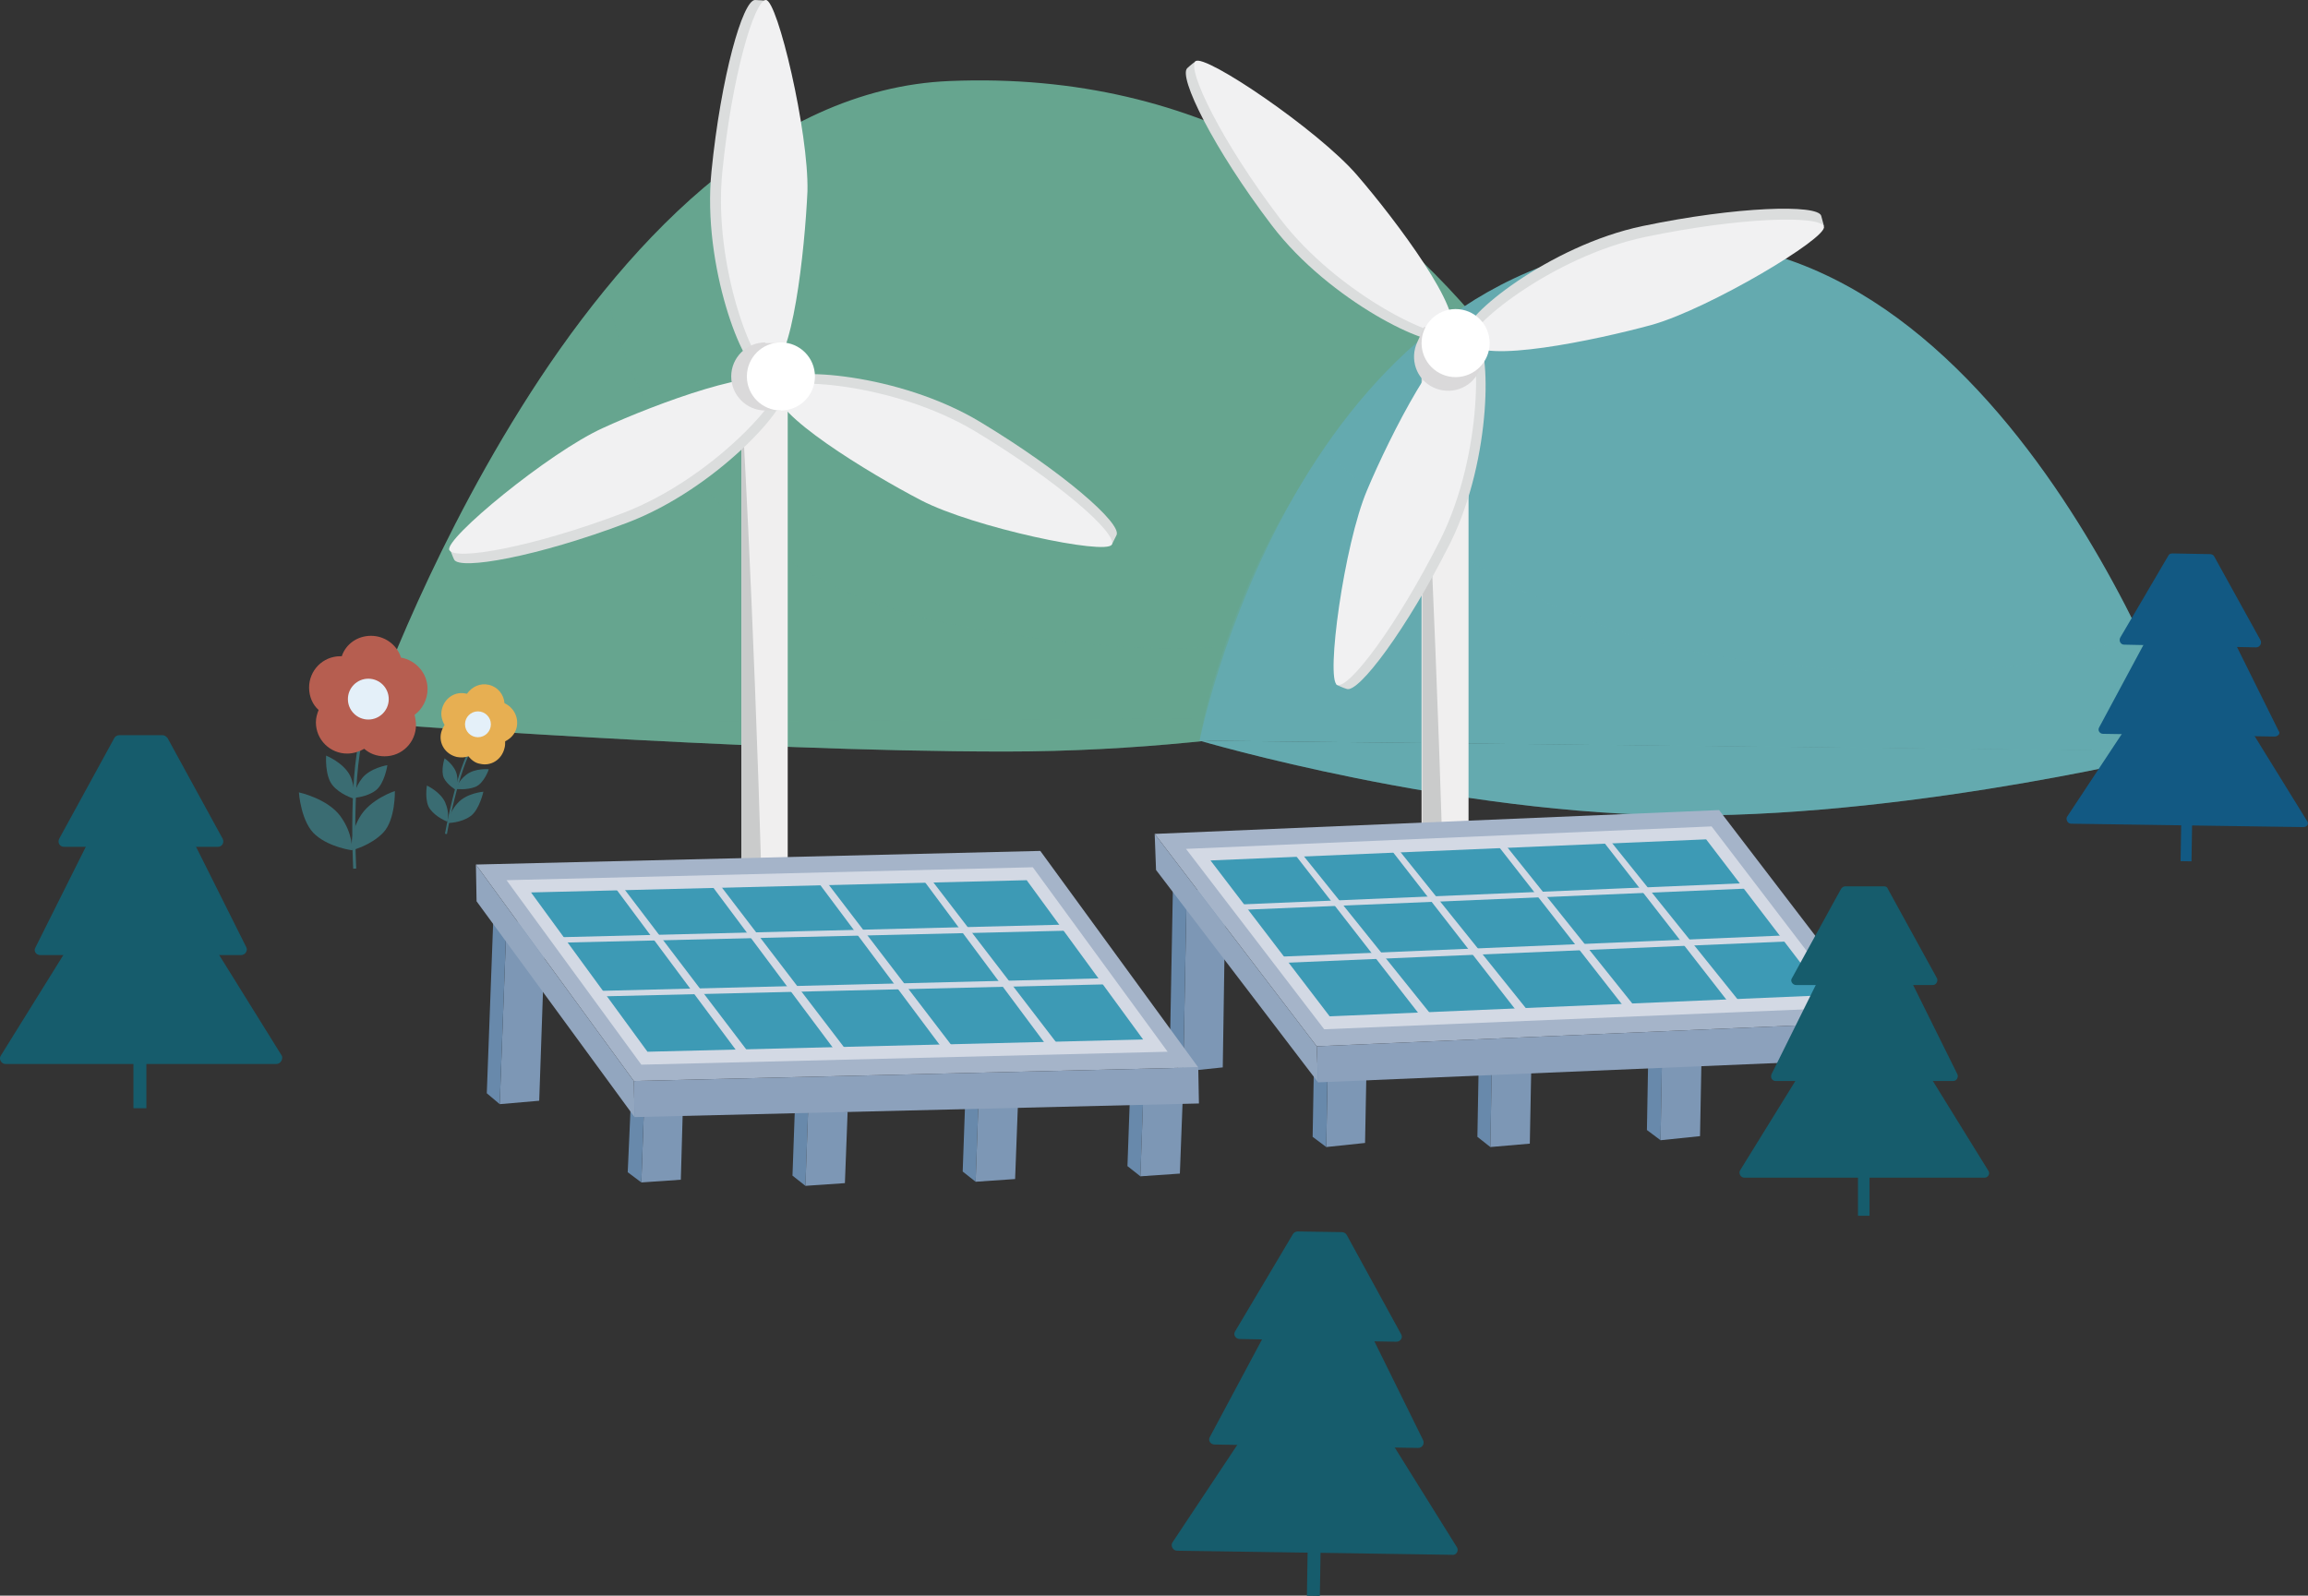<?xml version="1.0" encoding="utf-8"?>
<!-- Generator: Adobe Illustrator 27.4.1, SVG Export Plug-In . SVG Version: 6.00 Build 0)  -->
<svg version="1.1" id="レイヤー_1" xmlns="http://www.w3.org/2000/svg" xmlns:xlink="http://www.w3.org/1999/xlink" x="0px"
	 y="0px" viewBox="0 0 339 234.4" style="enable-background:new 0 0 339 234.4;" xml:space="preserve">
<rect x="0" y="0" width="339" height="234.4" fill="#333333" stroke="none"/>
<style type="text/css">
	.st0{fill:#66A58F;}
	.st1{opacity:0.3;fill:#66A58F;}
	.st2{fill:#64AAAF;}
	.st3{opacity:0.3;fill:#64AAAF;}
	.st4{fill:#F0EFEF;}
	.st5{fill:#CACBCB;}
	.st6{fill:#DBDDDD;}
	.st7{fill:#F1F1F2;}
	.st8{fill:#DAD9DA;}
	.st9{fill:#FFFFFF;}
	.st10{fill:#125983;}
	.st11{fill:#3A6C72;}
	.st12{fill:none;stroke:#3A6C72;stroke-width:0.445;stroke-miterlimit:10;}
	.st13{fill:#B65E50;}
	.st14{fill:#E4F0F9;}
	.st15{fill:none;stroke:#3A6C72;stroke-width:0.289;stroke-miterlimit:10;}
	.st16{fill:#E7AF52;}
	.st17{fill:#7D97B5;}
	.st18{fill:#6889AB;}
	.st19{fill:#A5B4C9;}
	.st20{fill:#D3D9E4;}
	.st21{fill:#3D9AB5;}
	.st22{fill:#8CA1BC;}
	.st23{fill:#92A6BF;}
	.st24{fill:#165C6C;}
</style>
<g id="new_x5F_ene">
	<g>
		<path class="st0" d="M54.1,106.2c0,0,54.7,4.2,93.5,4.2s69.1-8.6,69.1-8.6L54.1,106.2z"/>
		<path class="st1" d="M54.1,106.2c0,0,54.7,4.2,93.5,4.2s69.1-8.6,69.1-8.6L54.1,106.2z"/>
	</g>
	<path class="st0" d="M54.1,106.2c0,0,31.4-92.1,85.4-94.3c75.4-3.1,100.8,73.7,110.9,93.2"/>
	<path class="st1" d="M89.1,42.5c0,0,5.8,40.6,50.8,49.2c53.9,10.3,63.3-5.3,63.3-5.3l-1.8,19l-147.4,0.9
		C54.1,106.2,69.4,65.1,89.1,42.5z"/>
	<path class="st2" d="M176.2,108.8c0,0,13.5-68.8,66.1-73.2s79.3,74.8,79.3,74.8"/>
	<g>
		<path class="st2" d="M176.2,108.8l144.1,1.5c0,0-37.8,9.5-72.3,9.5S176.2,108.8,176.2,108.8z"/>
		<path class="st3" d="M176.2,108.8l144.1,1.5c0,0-37.8,9.5-72.3,9.5S176.2,108.8,176.2,108.8z"/>
	</g>
	<path class="st3" d="M194.6,66.1c0,0,25.7,27,63.3,31.1c45.6,5,55.5-4.8,55.5-4.8l8.2,18l-145.4-1.6c0,0,1.1-8.1,6.4-21.1
		S194.6,66.1,194.6,66.1z"/>
	<g>
		<path class="st4" d="M215.7,124c0,0-2,1.5-3.9,1.5s-3-1.5-3-1.5V52.8h6.9V124z"/>
		<path class="st5" d="M211.9,125.5c0,0-2.7-0.4-3-1.5V52.8l0,0C208.8,52.8,210.5,80.7,211.9,125.5z"/>
		<g>
			<path class="st6" d="M211.8,49.8c-1.3,1.6-16.4-5.4-25-16.7S173,11.2,174.4,10c0.3-0.3,1.2-1,1.2-1c5.4,2.8,15.8,13.5,20.2,18.6
				C201.5,34.2,214.1,47,211.8,49.8z"/>
			<path class="st7" d="M213,48.8c-1.3,1.6-16.4-5.4-25-16.7S174.3,10.2,175.6,9s18,10.1,23.7,16.7S215.3,46,213,48.8z"/>
			<path class="st6" d="M215.5,48.7c-0.9-1.9,11.9-12.6,25.8-15.5c13.9-2.9,25.7-3.2,26.2-1.5c0.1,0.4,0.4,1.5,0.4,1.5
				c-4.8,3.7-19,8.6-25.4,10.4C234.1,46,217.1,51.9,215.5,48.7z"/>
			<path class="st7" d="M215.9,50.3c-0.9-1.9,11.9-12.6,25.8-15.5c13.9-2.9,25.7-3.2,26.2-1.5c0.5,1.7-16.8,12-25.2,14.4
				C234.3,50,217.5,53.5,215.9,50.3z"/>
			<path class="st6" d="M216.9,50c2,0.5,2.4,17.1-3.9,29.8c-6.4,12.7-13.5,22.1-15.2,21.4c-0.4-0.1-1.5-0.6-1.5-0.6
				c0.1-6,5.1-20.2,7.7-26.4C207.5,66.2,213.5,49.2,216.9,50z"/>
			<path class="st7" d="M215.5,49.4c2,0.5,2.4,17.1-3.9,29.8c-6.4,12.7-13.5,22.1-15.2,21.4s1-20.6,4.4-28.6
				C204.2,63.9,212,48.6,215.5,49.4z"/>
			<path class="st8" d="M208.2,50.2c-1.2,2.5-0.2,5.5,2.3,6.7s5.5,0.2,6.7-2.3l1-2.1l-9-4.5L208.2,50.2z"/>
			<circle class="st9" cx="213.8" cy="50.4" r="5"/>
		</g>
	</g>
	<g>
		
			<rect x="320.3" y="119.8" transform="matrix(1 1.605874e-02 -1.605874e-02 1 2.019 -5.141)" class="st10" width="1.6" height="6.7"/>
		<path class="st10" d="M331.4,95.1L312,94.7c-0.5,0-0.8-0.5-0.6-1l7.1-12.1c0.1-0.2,0.3-0.3,0.6-0.3l5.5,0.1c0.2,0,0.5,0.1,0.6,0.3
			l6.8,12.3C332.3,94.5,331.9,95.1,331.4,95.1z"/>
		<path class="st10" d="M334.1,108.2l-25.2-0.4c-0.5,0-0.8-0.5-0.6-0.9l6.5-12.1c0.1-0.2,0.3-0.4,0.6-0.3l12.6,0.2
			c0.3,0,0.5,0.1,0.6,0.4l6.1,12.3C335,107.7,334.6,108.2,334.1,108.2z"/>
		<path class="st10" d="M338.3,121.5l-34.1-0.5c-0.5,0-0.8-0.6-0.6-1l8-12.1c0.1-0.2,0.3-0.3,0.6-0.3l18.4,0.3
			c0.2,0,0.4,0.1,0.6,0.3l7.6,12.3C339.2,121,338.9,121.5,338.3,121.5z"/>
	</g>
	<g>
		<g>
			<g>
				<g>
					<path class="st11" d="M43.9,116.4c0,0,4.2,0.9,6.1,3.5c1.9,2.6,1.7,5,1.7,5s-3.2-0.4-5.3-2.2C44.2,120.9,43.9,116.4,43.9,116.4
						z"/>
					<path class="st11" d="M58,116.2c0,0-3.7,1.2-5.2,3.9c-1.5,2.6-1.1,4.8-1.1,4.8s2.8-0.7,4.6-2.6C58.1,120.4,58,116.2,58,116.2z"
						/>
					<path class="st11" d="M47.9,111c0,0,2.5,1,3.5,2.9c0.9,1.9,0.5,3.4,0.5,3.4s-2-0.6-3.1-2S47.9,111,47.9,111z"/>
					<path class="st11" d="M56.9,112.4c0,0-2.5,0.4-3.7,1.9s-1.2,2.9-1.2,2.9s1.9-0.1,3.2-1.1S56.9,112.4,56.9,112.4z"/>
					<path class="st12" d="M52.1,127.6c0,0-0.8-15,1.5-21"/>
				</g>
			</g>
			<g>
				<path class="st13" d="M62.8,101.2c0-2.3-1.7-4.2-3.9-4.6c-0.6-1.9-2.4-3.2-4.4-3.2c-2,0-3.7,1.2-4.3,3c-0.1,0-0.1,0-0.2,0
					c-2.6,0-4.6,2.1-4.6,4.6c0,1.3,0.5,2.5,1.4,3.3c-0.2,0.5-0.4,1.1-0.4,1.8c0,2.6,2.1,4.6,4.6,4.6c0.9,0,1.8-0.3,2.5-0.7
					c0.8,0.7,1.8,1.1,3,1.1c2.6,0,4.6-2.1,4.6-4.6c0-0.5-0.1-1-0.2-1.5C62,104.2,62.8,102.8,62.8,101.2z"/>
				<circle class="st14" cx="54.1" cy="102.7" r="3"/>
			</g>
		</g>
		<g>
			<g>
				<g>
					<path class="st11" d="M62.7,115.4c0,0,2,0.9,2.7,2.5s0.3,2.8,0.3,2.8s-1.6-0.6-2.5-1.8C62.3,117.8,62.7,115.4,62.7,115.4z"/>
					<path class="st11" d="M71,116.3c0,0-2.5,0.2-3.8,1.7c-1.3,1.4-1.4,2.9-1.4,2.9s1.9,0,3.3-1C70.4,119,71,116.3,71,116.3z"/>
					<path class="st11" d="M65.3,111.4c0,0,1.5,1,1.8,2.4c0.3,1.3-0.2,2.2-0.2,2.2s-1.2-0.7-1.7-1.7
						C64.7,113.2,65.3,111.4,65.3,111.4z"/>
					<path class="st11" d="M71.8,113c0,0-2-0.2-3.3,0.8c-1.3,1-1.5,2.1-1.5,2.1s1.5,0.2,2.8-0.3S71.8,113,71.8,113z"/>
					<path class="st15" d="M65.5,122.5c0,0,1.7-9.6,4-13.1"/>
				</g>
			</g>
			<g>
				<path class="st16" d="M75.9,106.8c0.3-1.5-0.5-2.9-1.8-3.5c-0.1-1.3-1-2.4-2.3-2.7c-1.3-0.3-2.5,0.3-3.2,1.3c0,0-0.1,0-0.1,0
					c-1.6-0.4-3.2,0.6-3.6,2.3c-0.2,0.8,0,1.6,0.4,2.3c-0.2,0.3-0.4,0.7-0.5,1.1c-0.4,1.6,0.6,3.2,2.3,3.6c0.6,0.1,1.1,0.1,1.7-0.1
					c0.4,0.5,1,1,1.7,1.1c1.6,0.4,3.2-0.6,3.6-2.3c0.1-0.3,0.1-0.7,0.1-1C75,108.5,75.7,107.8,75.9,106.8z"/>
				<circle class="st14" cx="70.2" cy="106.4" r="1.9"/>
			</g>
		</g>
	</g>
	<g>
		<path class="st4" d="M115.7,129.2c0,0-2,1.4-3.8,1.4s-3-1.4-3-1.4V58.6h6.8V129.2z"/>
		<path class="st5" d="M111.9,130.6c0,0-2.7-0.4-3-1.4V58.6l0,0C108.9,58.6,110.6,86.2,111.9,130.6z"/>
		<g>
			<path class="st6" d="M111.4,54.2c-2.1,0.3-8.3-15-6.9-29S109.1,0,110.9,0c0.4,0,1.6,0.1,1.6,0.1c2,5.6,2.4,20.5,2.2,27.1
				C114.4,35.8,114.8,53.7,111.4,54.2z"/>
			<path class="st7" d="M113,54.2c-2.1,0.3-8.3-15-6.9-29s4.7-25.2,6.4-25.2s6.3,19.4,6.1,28.1C118.2,36.8,116.4,53.7,113,54.2z"/>
			<path class="st6" d="M114.8,55.9c0.6-2,17.1-1.2,29.2,6.1s20.8,14.9,20,16.6c-0.2,0.4-0.7,1.4-0.7,1.4c-6-0.5-19.6-6.5-25.5-9.6
				C130.1,66.4,113.8,59.2,114.8,55.9z"/>
			<path class="st7" d="M114.1,57.3c0.6-2,17.1-1.2,29.2,6.1s20.8,14.9,20,16.6c-0.8,1.6-20.3-2.5-28-6.5S113,60.6,114.1,57.3z"/>
			<path class="st6" d="M115,57.7c1.2,1.7-9.7,14.1-22.9,19.1s-24.6,7-25.4,5.4c-0.2-0.4-0.6-1.5-0.6-1.5c4.1-4.3,17.3-11.3,23.4-14
				C97.2,63.2,113,54.9,115,57.7z"/>
			<path class="st7" d="M114.3,56.3c1.2,1.7-9.7,14.1-22.9,19.1s-24.6,7-25.4,5.4c-0.8-1.6,14.6-14.3,22.5-17.9
				C96.3,59.3,112.3,53.4,114.3,56.3z"/>
			<path class="st8" d="M112.4,50.3c-2.7,0-5,2.2-5,5c0,2.7,2.2,5,5,5h2.3v-9.9H112.4z"/>
			<circle class="st9" cx="114.7" cy="55.3" r="5"/>
		</g>
	</g>
	<g>
		<polygon class="st17" points="200.5,167.9 194.8,168.5 195,157.3 200.7,157.4 		"/>
		<polygon class="st18" points="194.8,168.5 192.8,167 193,155.8 195,157.3 		"/>
		<g>
			<polygon class="st17" points="179.6,156.8 173.8,157.4 174.3,130.7 180,130.8 			"/>
			<polygon class="st18" points="173.8,157.4 171.8,155.9 172.3,129.2 174.3,130.7 			"/>
		</g>
		<g>
			<polygon class="st18" points="268.1,166.3 266.1,164.8 266.3,153.6 268.3,155.1 			"/>
			<polygon class="st17" points="273.8,165.7 268.1,166.3 268.3,155.1 274,155.2 			"/>
		</g>
		<g>
			<polygon class="st18" points="218.9,168.5 217,167 217.2,155.9 219.1,157.4 			"/>
			<polygon class="st17" points="224.7,168 218.9,168.5 219.1,157.4 224.9,157.5 			"/>
		</g>
		<g>
			<polygon class="st18" points="243.9,167.5 241.9,166 242.1,154.8 244.1,156.3 			"/>
			<polygon class="st17" points="249.7,166.9 243.9,167.5 244.1,156.3 249.9,156.4 			"/>
		</g>
		<g>
			<polygon class="st19" points="276.3,150.1 193.4,153.7 169.6,122.5 252.5,119 			"/>
			<polygon class="st20" points="194.5,151.2 174.2,124.7 251.4,121.4 271.7,148 			"/>
			<polygon class="st21" points="195.3,149.3 177.8,126.4 250.6,123.3 268.1,146.2 			"/>
			<polygon class="st22" points="276.5,155.5 193.6,159 193.4,153.7 276.3,150.1 			"/>
			<polygon class="st23" points="193.6,159 169.8,127.8 169.6,122.5 193.4,153.7 			"/>
			<polygon class="st20" points="210.4,149.3 209.4,150.2 189.4,124.5 190.4,124.4 			"/>
			<polygon class="st20" points="224.6,148.7 223.6,149.6 203.6,123.9 204.6,123.8 			"/>
			<polygon class="st20" points="240.3,148.1 239.3,148.9 219.3,123.3 220.3,123.1 			"/>
			<polygon class="st20" points="255.7,147.4 254.7,148.3 234.7,122.6 235.7,122.5 			"/>
			<polygon class="st20" points="270.4,146.6 194.5,149.8 194.5,150.7 270.4,147.5 			"/>
			<polygon class="st20" points="257.2,129.7 181.3,132.9 181.4,133.7 257.3,130.5 			"/>
			<polygon class="st20" points="262.5,137.4 186.5,140.6 187.2,141.5 262.5,138.3 			"/>
		</g>
	</g>
	<g>
		<polygon class="st17" points="100,173.3 94.2,173.7 94.6,162.5 100.3,162.7 		"/>
		<polygon class="st18" points="94.2,173.7 92.2,172.2 92.7,161 94.6,162.5 		"/>
		<g>
			<polygon class="st17" points="79.2,161.7 73.4,162.2 74.4,135.3 80.1,135.6 			"/>
			<polygon class="st18" points="73.4,162.2 71.5,160.6 72.5,133.8 74.4,135.3 			"/>
		</g>
		<g>
			<polygon class="st18" points="167.5,172.8 165.6,171.3 166,160.1 167.9,161.6 			"/>
			<polygon class="st17" points="173.3,172.4 167.5,172.8 167.9,161.6 173.7,161.9 			"/>
		</g>
		<g>
			<polygon class="st18" points="118.3,174.2 116.4,172.7 116.8,161.5 118.7,163 			"/>
			<polygon class="st17" points="124.1,173.8 118.3,174.2 118.7,163 124.5,163.3 			"/>
		</g>
		<g>
			<polygon class="st18" points="143.3,173.6 141.4,172.1 141.8,160.9 143.7,162.4 			"/>
			<polygon class="st17" points="149.1,173.2 143.3,173.6 143.7,162.4 149.5,162.6 			"/>
		</g>
		<g>
			<polygon class="st19" points="176,156.8 93.1,158.8 69.9,127 152.8,125 			"/>
			<polygon class="st20" points="94.2,156.4 74.4,129.3 151.7,127.4 171.5,154.5 			"/>
			<polygon class="st21" points="95.1,154.5 78,131.1 150.8,129.3 167.9,152.7 			"/>
			<polygon class="st22" points="176.1,162.1 93.2,164.1 93.1,158.8 176,156.8 			"/>
			<polygon class="st23" points="93.2,164.1 70,132.4 69.9,127 93.1,158.8 			"/>
			<polygon class="st20" points="110.1,154.8 109.1,155.6 89.6,129.4 90.7,129.3 			"/>
			<polygon class="st20" points="124.4,154.4 123.3,155.2 103.8,129.1 104.9,128.9 			"/>
			<polygon class="st20" points="140.1,154 139,154.8 119.5,128.7 120.6,128.5 			"/>
			<polygon class="st20" points="155.5,153.6 154.4,154.5 134.9,128.3 136,128.2 			"/>
			<polygon class="st20" points="170.2,153.1 94.2,155 94.3,155.8 170.2,154 			"/>
			<polygon class="st20" points="157.4,135.8 81.4,137.7 81.4,138.5 157.4,136.7 			"/>
			<polygon class="st20" points="162.4,143.7 86.5,145.6 87.1,146.4 162.4,144.6 			"/>
		</g>
	</g>
	<g>
		
			<rect x="192" y="226.4" transform="matrix(1 1.605874e-02 -1.605874e-02 1 3.725 -3.068)" class="st24" width="1.9" height="8"/>
		<path class="st24" d="M205.1,197.1l-23-0.4c-0.6,0-1-0.6-0.7-1.1l8.5-14.3c0.1-0.2,0.4-0.4,0.7-0.4l6.5,0.1c0.3,0,0.6,0.2,0.7,0.4
			l8,14.6C206.1,196.5,205.7,197.1,205.1,197.1z"/>
		<path class="st24" d="M208.3,212.7l-29.9-0.5c-0.6,0-1-0.6-0.7-1.1l7.7-14.4c0.1-0.3,0.4-0.4,0.7-0.4l15,0.2
			c0.3,0,0.6,0.2,0.7,0.4l7.2,14.6C209.3,212.1,208.9,212.7,208.3,212.7z"/>
		<path class="st24" d="M213.3,228.4l-40.4-0.6c-0.6,0-1-0.7-0.7-1.2l9.5-14.3c0.1-0.2,0.4-0.4,0.7-0.3l21.8,0.3
			c0.3,0,0.5,0.1,0.7,0.4l9.1,14.6C214.3,227.8,213.9,228.5,213.3,228.4z"/>
	</g>
	<g>
		<rect x="19.6" y="154.6" class="st24" width="1.9" height="8.2"/>
		<path class="st24" d="M32,124.4H9.4c-0.6,0-1-0.6-0.7-1.2l8.1-14.8c0.1-0.2,0.4-0.4,0.7-0.4h6.4c0.3,0,0.5,0.2,0.7,0.4l8.1,14.8
			C33,123.8,32.6,124.4,32,124.4z"/>
		<path class="st24" d="M35.4,140.3H5.9c-0.6,0-1-0.6-0.7-1.1l7.4-14.8c0.1-0.3,0.4-0.4,0.7-0.4h14.8c0.3,0,0.6,0.2,0.7,0.4
			l7.4,14.8C36.4,139.7,36,140.3,35.4,140.3z"/>
		<path class="st24" d="M40.6,156.3H0.8c-0.6,0-1-0.7-0.7-1.2l9.2-14.8c0.1-0.2,0.4-0.4,0.7-0.4h21.5c0.3,0,0.5,0.1,0.7,0.4
			l9.2,14.8C41.6,155.6,41.2,156.3,40.6,156.3z"/>
	</g>
	<g>
		<rect x="272.9" y="171.4" class="st24" width="1.7" height="7.2"/>
		<path class="st24" d="M283.9,144.7h-20.1c-0.5,0-0.9-0.6-0.6-1l7.2-13.1c0.1-0.2,0.4-0.4,0.6-0.4h5.7c0.3,0,0.5,0.1,0.6,0.4
			l7.2,13.1C284.7,144.1,284.4,144.7,283.9,144.7z"/>
		<path class="st24" d="M286.9,158.8h-26.1c-0.5,0-0.8-0.5-0.6-1l6.5-13.1c0.1-0.2,0.4-0.4,0.6-0.4h13.1c0.3,0,0.5,0.1,0.6,0.4
			l6.5,13.1C287.7,158.2,287.4,158.8,286.9,158.8z"/>
		<path class="st24" d="M291.5,173h-35.3c-0.5,0-0.9-0.6-0.6-1.1l8.1-13.1c0.1-0.2,0.3-0.3,0.6-0.3h19c0.2,0,0.5,0.1,0.6,0.3
			l8.1,13.1C292.4,172.4,292,173,291.5,173z"/>
	</g>
</g>
</svg>
